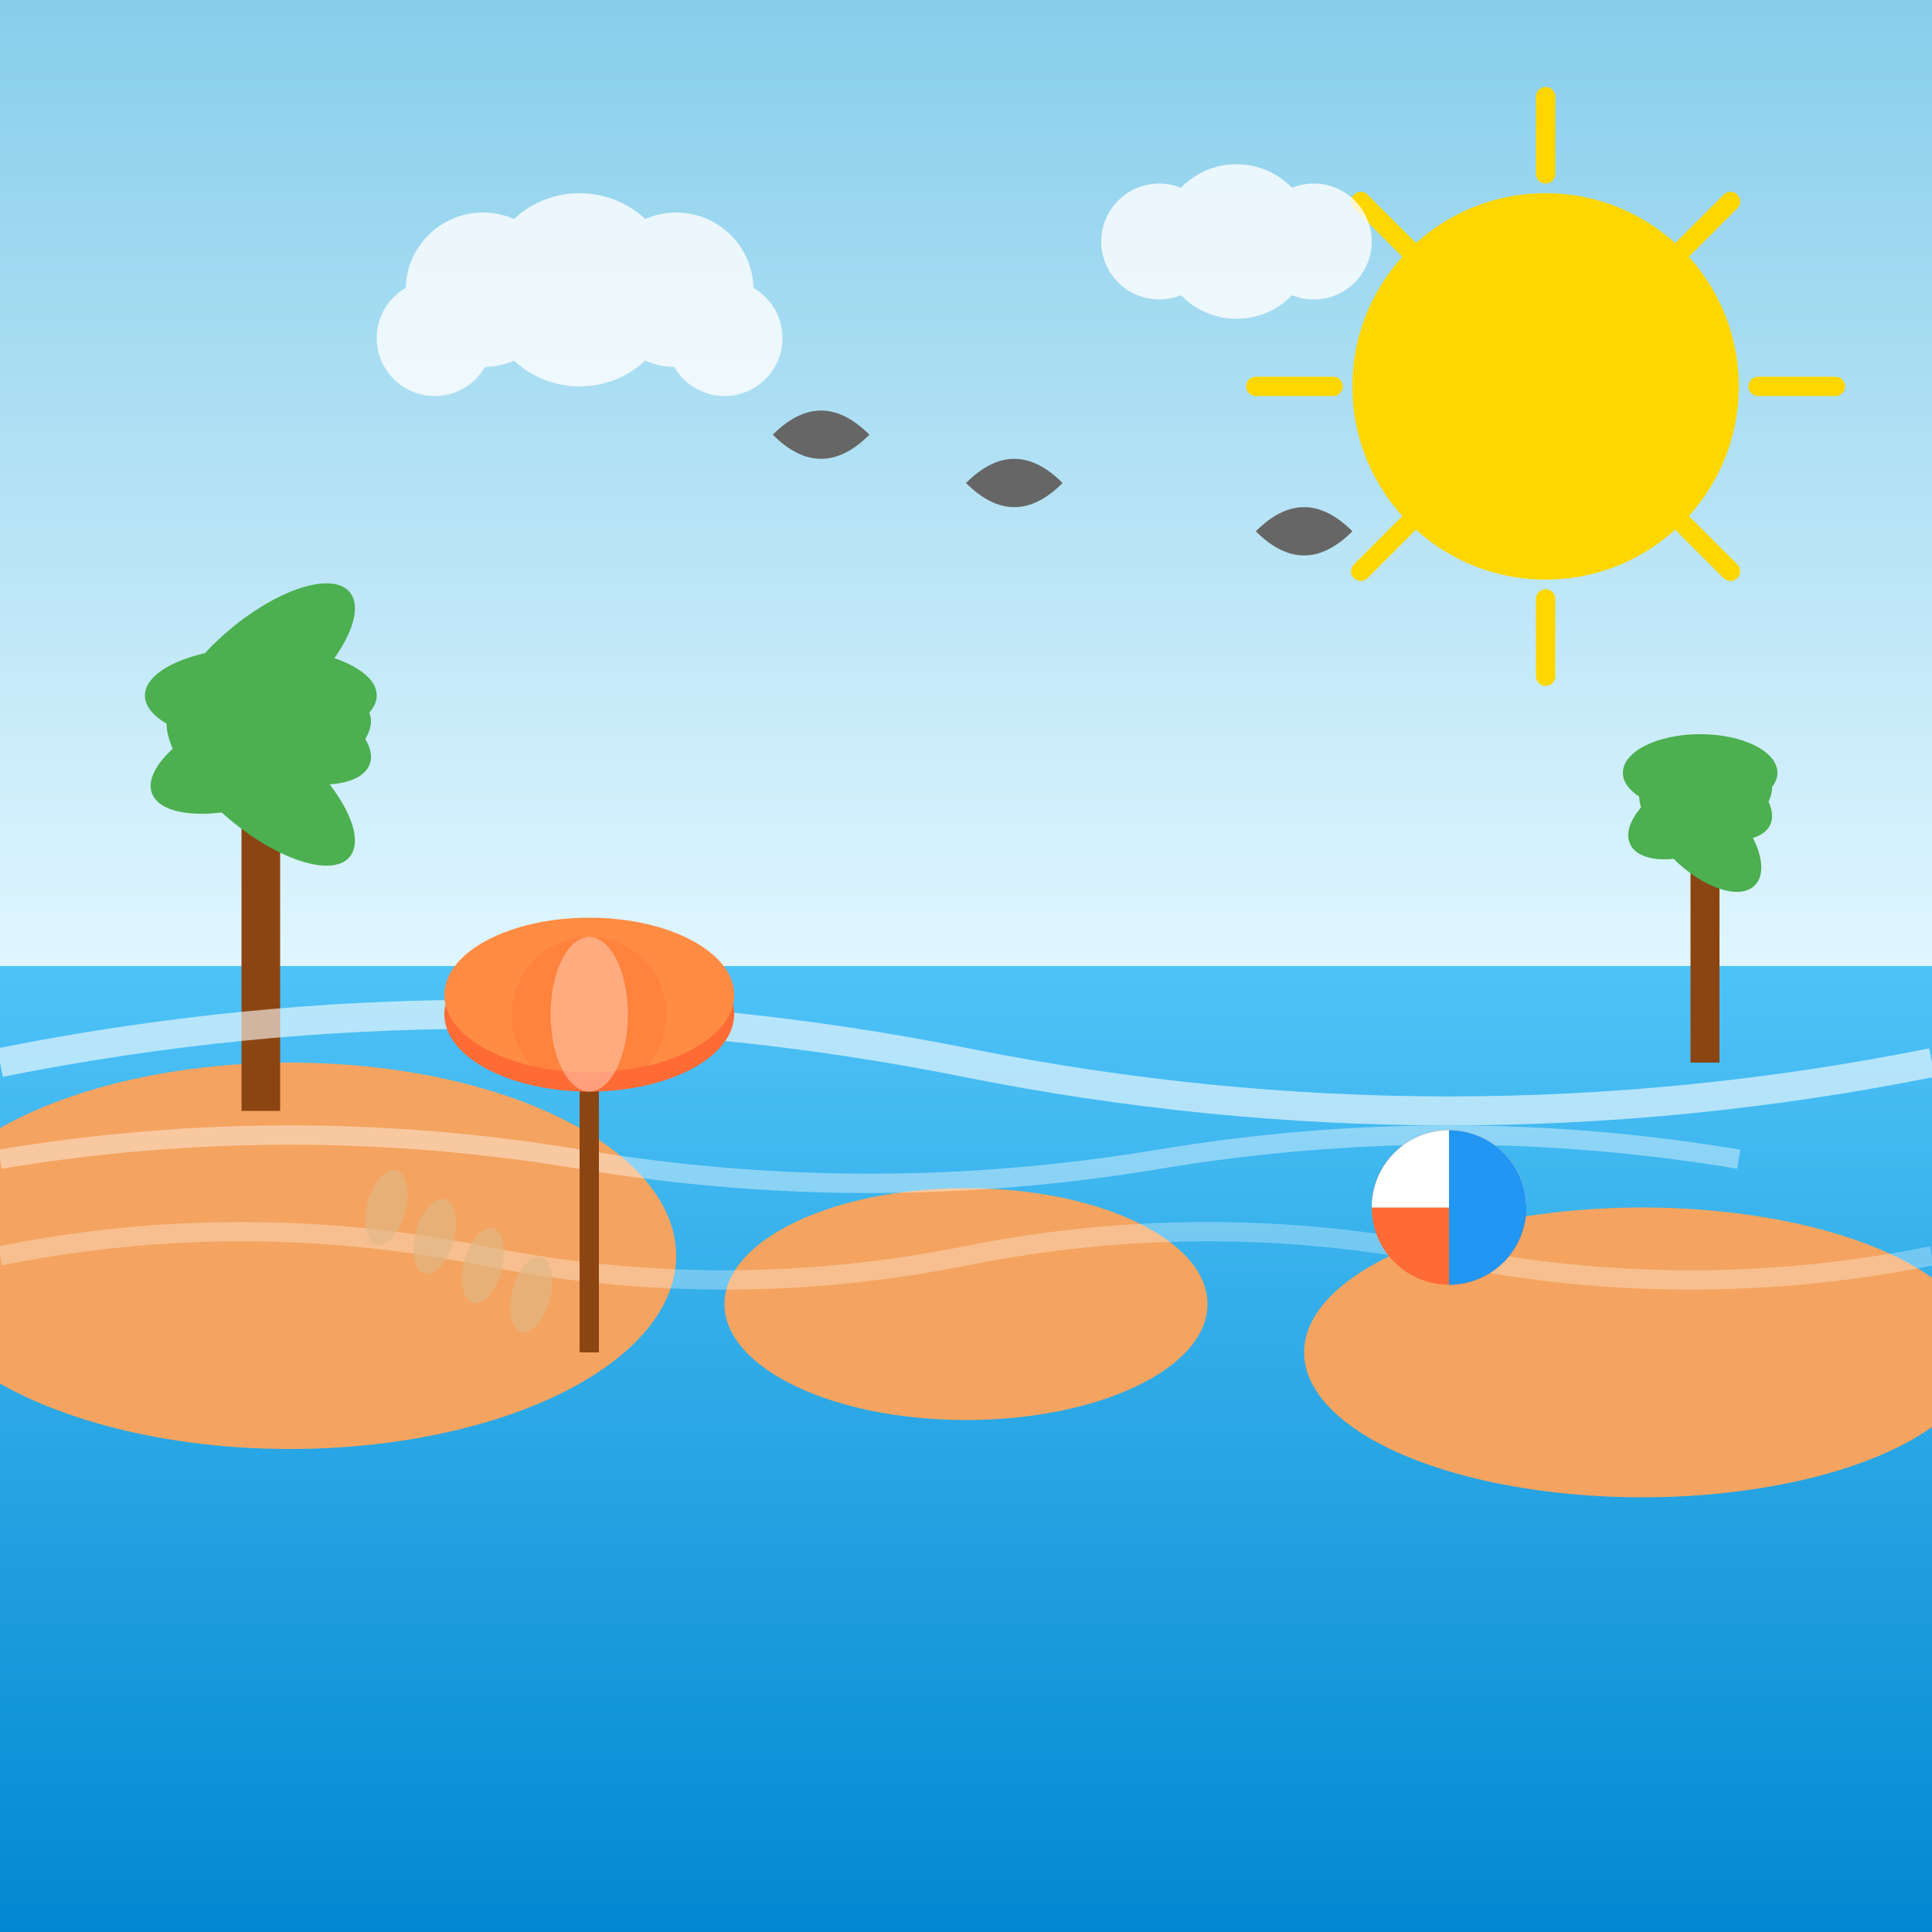 <svg width="200" height="200" viewBox="0 0 200 200" fill="none" xmlns="http://www.w3.org/2000/svg">
    <rect x="0" y="0" width="200" height="200" fill="#333333" stroke="none"/>
    <!-- Sky -->
    <defs>
        <linearGradient id="skyGrad" x1="0%" y1="0%" x2="0%" y2="100%">
            <stop offset="0%" style="stop-color:#87CEEB;stop-opacity:1" />
            <stop offset="100%" style="stop-color:#E0F6FF;stop-opacity:1" />
        </linearGradient>
        <linearGradient id="waterGrad" x1="0%" y1="0%" x2="0%" y2="100%">
            <stop offset="0%" style="stop-color:#4FC3F7;stop-opacity:1" />
            <stop offset="100%" style="stop-color:#0288D1;stop-opacity:1" />
        </linearGradient>
    </defs>
    
    <rect width="200" height="100" fill="url(#skyGrad)"/>
    
    <!-- Water -->
    <rect y="100" width="200" height="100" fill="url(#waterGrad)"/>
    
    <!-- Beach/Sand -->
    <ellipse cx="30" cy="130" rx="40" ry="20" fill="#F4A460"/>
    <ellipse cx="170" cy="140" rx="35" ry="15" fill="#F4A460"/>
    <ellipse cx="100" cy="135" rx="25" ry="12" fill="#F4A460"/>
    
    <!-- Sun -->
    <circle cx="160" cy="40" r="20" fill="#FFD700"/>
    <g stroke="#FFD700" stroke-width="2" stroke-linecap="round">
        <line x1="160" y1="10" x2="160" y2="18"/>
        <line x1="160" y1="62" x2="160" y2="70"/>
        <line x1="130" y1="40" x2="138" y2="40"/>
        <line x1="182" y1="40" x2="190" y2="40"/>
        <line x1="140.86" y1="20.86" x2="146.14" y2="26.14"/>
        <line x1="173.86" y1="53.86" x2="179.14" y2="59.14"/>
        <line x1="140.86" y1="59.14" x2="146.14" y2="53.86"/>
        <line x1="173.86" y1="26.14" x2="179.14" y2="20.86"/>
    </g>
    
    <!-- Clouds -->
    <g fill="#FFFFFF" opacity="0.8">
        <circle cx="50" cy="30" r="8"/>
        <circle cx="60" cy="30" r="10"/>
        <circle cx="70" cy="30" r="8"/>
        <circle cx="45" cy="35" r="6"/>
        <circle cx="75" cy="35" r="6"/>
        
        <circle cx="120" cy="25" r="6"/>
        <circle cx="128" cy="25" r="8"/>
        <circle cx="136" cy="25" r="6"/>
    </g>
    
    <!-- Palm trees -->
    <g>
        <!-- Tree 1 -->
        <rect x="25" y="80" width="4" height="35" fill="#8B4513"/>
        <ellipse cx="27" cy="75" rx="12" ry="5" fill="#4CAF50" transform="rotate(20 27 75)"/>
        <ellipse cx="27" cy="78" rx="12" ry="5" fill="#4CAF50" transform="rotate(-20 27 78)"/>
        <ellipse cx="27" cy="72" rx="12" ry="5" fill="#4CAF50" transform="rotate(0 27 72)"/>
        <ellipse cx="27" cy="81" rx="12" ry="5" fill="#4CAF50" transform="rotate(40 27 81)"/>
        <ellipse cx="27" cy="69" rx="12" ry="5" fill="#4CAF50" transform="rotate(-40 27 69)"/>
        
        <!-- Tree 2 -->
        <rect x="175" y="85" width="3" height="25" fill="#8B4513"/>
        <ellipse cx="176" cy="82" rx="8" ry="4" fill="#4CAF50" transform="rotate(25 176 82)"/>
        <ellipse cx="176" cy="84" rx="8" ry="4" fill="#4CAF50" transform="rotate(-25 176 84)"/>
        <ellipse cx="176" cy="80" rx="8" ry="4" fill="#4CAF50" transform="rotate(0 176 80)"/>
        <ellipse cx="176" cy="86" rx="8" ry="4" fill="#4CAF50" transform="rotate(45 176 86)"/>
    </g>
    
    <!-- Waves -->
    <path d="M0 110 Q50 100 100 110 T200 110" stroke="#FFFFFF" stroke-width="3" fill="none" opacity="0.6"/>
    <path d="M0 120 Q30 115 60 120 T120 120 T180 120" stroke="#FFFFFF" stroke-width="2" fill="none" opacity="0.4"/>
    <path d="M0 130 Q25 125 50 130 T100 130 T150 130 T200 130" stroke="#FFFFFF" stroke-width="2" fill="none" opacity="0.3"/>
    
    <!-- Seagulls -->
    <g fill="#666666">
        <path d="M80 45 Q85 40 90 45 Q85 50 80 45"/>
        <path d="M100 50 Q105 45 110 50 Q105 55 100 50"/>
        <path d="M130 55 Q135 50 140 55 Q135 60 130 55"/>
    </g>
    
    <!-- Beach umbrella -->
    <g transform="translate(60, 90)">
        <rect x="0" y="15" width="2" height="35" fill="#8B4513"/>
        <ellipse cx="1" cy="15" rx="15" ry="8" fill="#FF6B35"/>
        <ellipse cx="1" cy="13" rx="15" ry="8" fill="#FF8C42"/>
        <!-- Umbrella stripes -->
        <ellipse cx="1" cy="15" rx="4" ry="8" fill="#FFFFFF" opacity="0.5"/>
        <ellipse cx="1" cy="15" rx="8" ry="8" fill="#FF6B35" opacity="0.3"/>
    </g>
    
    <!-- Beach ball -->
    <circle cx="150" cy="125" r="8" fill="#FF6B35"/>
    <path d="M142 125 A8 8 0 0 1 158 125" fill="#FFFFFF"/>
    <path d="M150 117 A8 8 0 0 1 150 133" fill="#2196F3"/>
    
    <!-- Footprints in sand -->
    <g fill="#DEB887" opacity="0.6">
        <ellipse cx="40" cy="125" rx="2" ry="4" transform="rotate(15 40 125)"/>
        <ellipse cx="45" cy="128" rx="2" ry="4" transform="rotate(15 45 128)"/>
        <ellipse cx="50" cy="131" rx="2" ry="4" transform="rotate(15 50 131)"/>
        <ellipse cx="55" cy="134" rx="2" ry="4" transform="rotate(15 55 134)"/>
    </g>
</svg>
